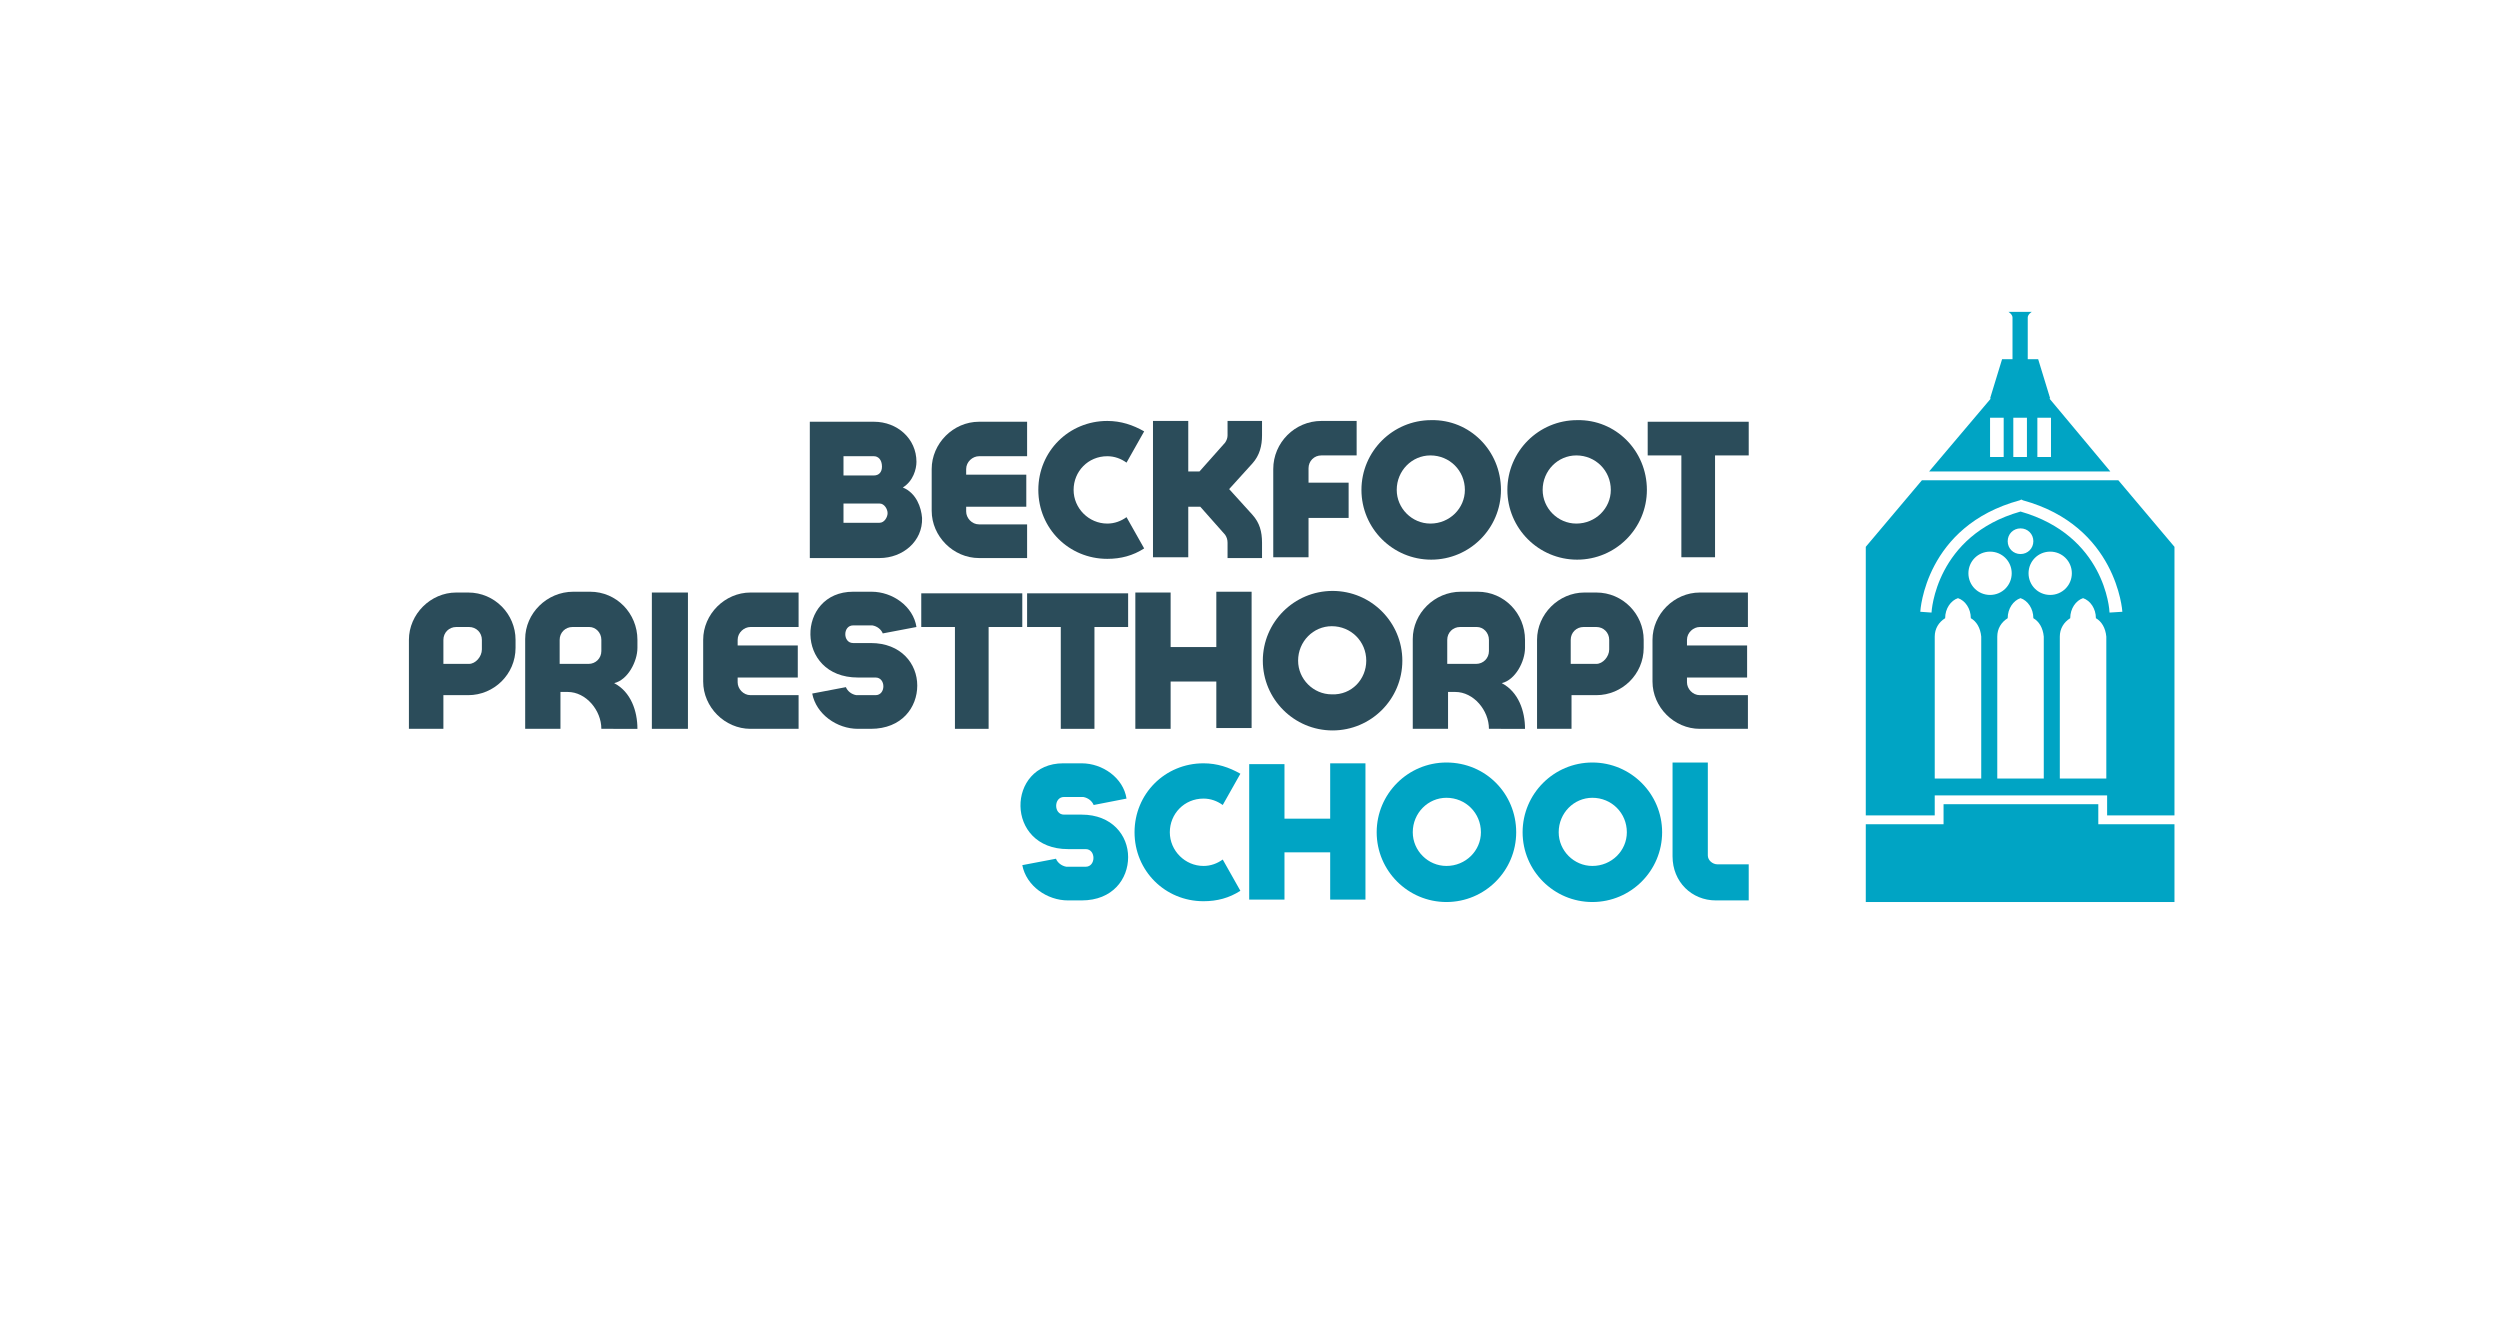 <?xml version="1.0" encoding="UTF-8"?>
<svg xmlns="http://www.w3.org/2000/svg" xmlns:xlink="http://www.w3.org/1999/xlink" version="1.1" id="Layer_1" x="0px" y="0px" viewBox="0 0 311.8 164.4" style="enable-background:new 0 0 311.8 164.4;" xml:space="preserve">
<style type="text/css">
	.st0{fill:none;}
	.st1{fill:#2B4C5A;}
	.st2{fill:#00A4C4;}
</style>
<rect class="st0" width="311.8" height="164.4"></rect>
<g>
	<path class="st1" d="M112.6,60.8c1.7,0.7,2.3,2.5,2.4,3.8c0.1,2.9-2.4,5-5.3,5h-8.7v-17h8c2.9,0,5.3,2.1,5.3,5   C114.3,58.5,113.9,60,112.6,60.8z M109,56.9h-3.8v2.4h3.8c0.6,0,1-0.4,1-1.1C110,57.3,109.5,56.9,109,56.9z M109.7,62.8h-4.5v2.4   h4.5c0.6,0,1-0.7,1-1.2S110.3,62.8,109.7,62.8z"></path>
	<path class="st1" d="M128.1,69.6h-6c-3.2,0-5.9-2.7-5.9-5.9v-5.2c0-3.2,2.7-5.9,5.9-5.9h6v4.3h-6c-0.8,0-1.6,0.7-1.6,1.6v0.7h7.5v4   h-7.5v0.6c0,0.8,0.7,1.6,1.6,1.6h6V69.6z"></path>
	<path class="st1" d="M142.7,68.4c-1.4,0.9-2.9,1.3-4.6,1.3c-4.8,0-8.6-3.8-8.6-8.6c0-4.8,3.8-8.6,8.6-8.6c1.7,0,3.2,0.5,4.6,1.3   l-2.2,3.9c-0.7-0.5-1.5-0.8-2.4-0.8c-2.4,0-4.2,1.9-4.2,4.2c0,2.3,1.9,4.2,4.2,4.2c0.9,0,1.7-0.3,2.4-0.8L142.7,68.4z"></path>
	<path class="st1" d="M153.1,69.5v-1.8c0-0.4-0.1-0.7-0.3-1l-3.1-3.5h-1.5v6.3h-4.4v-17h4.4v6.3h1.4l3.2-3.6   c0.2-0.3,0.3-0.6,0.3-0.9v-1.8h4.3v1.8c0,1.3-0.3,2.5-1.2,3.5l-2.9,3.2l2.9,3.2c0.9,1,1.2,2.1,1.2,3.5v1.9H153.1z"></path>
	<path class="st1" d="M158.8,69.6V58.5c0-3.3,2.7-6,6-6h4.4v4.3h-4.4c-0.9,0-1.6,0.7-1.6,1.6v1.8h5v4.4h-5v4.9H158.8z"></path>
	<path class="st1" d="M187.2,61.1c0,4.8-3.9,8.7-8.7,8.7c-4.8,0-8.7-3.9-8.7-8.7c0-4.8,3.9-8.7,8.7-8.7   C183.3,52.3,187.2,56.2,187.2,61.1z M182.7,61.1c0-2.4-1.9-4.3-4.3-4.3c-2.3,0-4.2,1.9-4.2,4.3c0,2.3,1.9,4.2,4.2,4.2   C180.8,65.3,182.7,63.4,182.7,61.1z"></path>
	<path class="st1" d="M205.4,61.1c0,4.8-3.9,8.7-8.7,8.7c-4.8,0-8.7-3.9-8.7-8.7c0-4.8,3.9-8.7,8.7-8.7   C201.5,52.3,205.4,56.2,205.4,61.1z M200.9,61.1c0-2.4-1.9-4.3-4.3-4.3c-2.3,0-4.2,1.9-4.2,4.3c0,2.3,1.9,4.2,4.2,4.2   C199,65.3,200.9,63.4,200.9,61.1z"></path>
	<path class="st1" d="M209.7,69.5V56.8h-4.2v-4.2h12.6v4.2h-4.2v12.7H209.7z"></path>
	<path class="st1" d="M51,90.9V79.8c0-3.2,2.7-5.9,5.9-5.9h1.5c3.3,0,5.9,2.7,5.9,5.9v1c0,3.3-2.7,5.9-5.9,5.9h-3.1v4.2H51z    M60.1,79.8c0-0.9-0.7-1.6-1.6-1.6h-1.6c-0.9,0-1.6,0.7-1.6,1.6v3h3.2c0.8,0,1.6-0.9,1.6-1.8V79.8z"></path>
	<path class="st1" d="M75,90.9c0-2.3-1.9-4.6-4.2-4.6h-0.9v4.6h-4.4V79.7c0-3.2,2.7-5.9,6-5.9h2.1c3.3,0,5.9,2.7,5.9,6v1   c0,1.7-1.2,4-2.9,4.4c2.1,1.1,2.9,3.5,2.9,5.7H75z M73.5,78.2h-2.1c-0.9,0-1.6,0.7-1.6,1.6c0,0.9,0,2.1,0,3h3.6   c0.9,0,1.6-0.7,1.6-1.6v-1.4C75,78.9,74.3,78.2,73.5,78.2z"></path>
	<path class="st1" d="M81.3,90.9v-17h4.5v17H81.3z"></path>
	<path class="st1" d="M99.6,90.9h-6c-3.2,0-5.9-2.7-5.9-5.9v-5.2c0-3.2,2.7-5.9,5.9-5.9h6v4.3h-6c-0.8,0-1.6,0.7-1.6,1.6v0.7h7.5v4   h-7.5v0.6c0,0.8,0.7,1.6,1.6,1.6h6V90.9z"></path>
	<path class="st1" d="M110.1,79c-0.2-0.5-0.7-0.9-1.3-1h-2.4c-1.3,0-1.3,2.2,0,2.2h2.2c3.8,0,5.8,2.6,5.8,5.3c0,2.7-1.9,5.4-5.8,5.4   H107c-2.6,0-5.2-1.8-5.7-4.4l4.2-0.8c0.2,0.5,0.7,0.9,1.3,1h2.4c1.3,0,1.3-2.2,0-2.2H107c-7.9,0-7.7-10.7-0.6-10.7h2.3   c2.6,0,5.2,1.8,5.6,4.4L110.1,79z"></path>
	<path class="st1" d="M119.1,90.9V78.2h-4.2v-4.2h12.6v4.2h-4.2v12.7H119.1z"></path>
	<path class="st1" d="M132.3,90.9V78.2h-4.2v-4.2h12.6v4.2h-4.2v12.7H132.3z"></path>
	<path class="st1" d="M141.6,90.9l0-17h0v0c0,0,0,0,0,0h4.4v6.8h5.7v-6.9c0,0,0,0,0,0h4.4v17h-4.4V85H146v5.9H141.6z"></path>
	<path class="st1" d="M174.9,82.4c0,4.8-3.9,8.7-8.7,8.7c-4.8,0-8.7-3.9-8.7-8.7c0-4.8,3.9-8.7,8.7-8.7   C171,73.7,174.9,77.6,174.9,82.4z M170.4,82.4c0-2.4-1.9-4.3-4.3-4.3c-2.3,0-4.2,1.9-4.2,4.3c0,2.3,1.9,4.2,4.2,4.2   C168.6,86.7,170.4,84.7,170.4,82.4z"></path>
	<path class="st1" d="M185.7,90.9c0-2.3-1.9-4.6-4.2-4.6h-0.9v4.6h-4.4V79.7c0-3.2,2.7-5.9,6-5.9h2.1c3.3,0,5.9,2.7,5.9,6v1   c0,1.7-1.2,4-2.9,4.4c2.1,1.1,2.9,3.5,2.9,5.7H185.7z M184.2,78.2h-2.1c-0.9,0-1.6,0.7-1.6,1.6c0,0.9,0,2.1,0,3h3.6   c0.9,0,1.6-0.7,1.6-1.6v-1.4C185.7,78.9,185,78.2,184.2,78.2z"></path>
	<path class="st1" d="M191.7,90.9V79.8c0-3.2,2.7-5.9,5.9-5.9h1.5c3.3,0,5.9,2.7,5.9,5.9v1c0,3.3-2.7,5.9-5.9,5.9h-3.1v4.2H191.7z    M200.7,79.8c0-0.9-0.7-1.6-1.6-1.6h-1.6c-0.9,0-1.6,0.7-1.6,1.6v3h3.2c0.8,0,1.6-0.9,1.6-1.8V79.8z"></path>
	<path class="st1" d="M218,90.9h-6c-3.2,0-5.9-2.7-5.9-5.9v-5.2c0-3.2,2.7-5.9,5.9-5.9h6v4.3h-6c-0.8,0-1.6,0.7-1.6,1.6v0.7h7.5v4   h-7.5v0.6c0,0.8,0.7,1.6,1.6,1.6h6V90.9z"></path>
</g>
<g>
	<path class="st2" d="M136.4,100.4c-0.2-0.5-0.7-0.9-1.3-1h-2.4c-1.3,0-1.3,2.2,0,2.2h2.2c3.8,0,5.8,2.6,5.8,5.3   c0,2.7-1.9,5.4-5.8,5.4h-1.7c-2.6,0-5.2-1.8-5.7-4.4l4.2-0.8c0.2,0.5,0.7,0.9,1.3,1h2.4c1.3,0,1.3-2.2,0-2.2h-2.2   c-7.9,0-7.7-10.7-0.6-10.7h2.3c2.6,0,5.2,1.8,5.6,4.4L136.4,100.4z"></path>
	<path class="st2" d="M154.7,111.1c-1.4,0.9-2.9,1.3-4.6,1.3c-4.8,0-8.6-3.8-8.6-8.6c0-4.8,3.8-8.6,8.6-8.6c1.7,0,3.2,0.5,4.6,1.3   l-2.2,3.9c-0.7-0.5-1.5-0.8-2.4-0.8c-2.4,0-4.2,1.9-4.2,4.2c0,2.3,1.9,4.2,4.2,4.2c0.9,0,1.7-0.3,2.4-0.8L154.7,111.1z"></path>
	<path class="st2" d="M155.8,112.3l0-17h0v0c0,0,0,0,0,0h4.4v6.8h5.7v-6.9c0,0,0,0,0,0h4.4v17h-4.4v-5.9h-5.7v5.9H155.8z"></path>
	<path class="st2" d="M189.1,103.8c0,4.8-3.9,8.7-8.7,8.7c-4.8,0-8.7-3.9-8.7-8.7c0-4.8,3.9-8.7,8.7-8.7   C185.3,95.1,189.1,99,189.1,103.8z M184.7,103.8c0-2.4-1.9-4.3-4.3-4.3c-2.3,0-4.2,1.9-4.2,4.3c0,2.3,1.9,4.2,4.2,4.2   C182.8,108,184.7,106.1,184.7,103.8z"></path>
	<path class="st2" d="M207.3,103.8c0,4.8-3.9,8.7-8.7,8.7c-4.8,0-8.7-3.9-8.7-8.7c0-4.8,3.9-8.7,8.7-8.7   C203.4,95.1,207.3,99,207.3,103.8z M202.9,103.8c0-2.4-1.9-4.3-4.3-4.3c-2.3,0-4.2,1.9-4.2,4.3c0,2.3,1.9,4.2,4.2,4.2   C201,108,202.9,106.1,202.9,103.8z"></path>
	<path class="st2" d="M208.6,95.1L208.6,95.1L208.6,95.1c0.1,0,0.1,0,4.4,0v11.6c0,0.6,0.6,1.1,1.2,1.1h3.9v4.5H214   c-3,0-5.4-2.3-5.4-5.5L208.6,95.1z"></path>
</g>
<path class="st2" d="M240.6,58.8h22.6l-7.6-9.1h0.1l-1.5-4.9h-1.3c0-1,0-4.9,0-5.2c0-0.4,0.5-0.7,0.5-0.7h-1h-0.9h-1  c0,0,0.5,0.3,0.5,0.7c0,0.3,0,4.1,0,5.2h-1.3l-1.5,4.9h0.1L240.6,58.8z M254.1,52.1h1.7v4.9h-1.7V52.1z M251.1,52.1h1.7v4.9h-1.7  V52.1z M249.9,52.1v4.9h-1.7v-4.9H249.9z"></path>
<polygon class="st2" points="262.8,102.8 261.7,102.8 261.7,101.7 261.7,100.3 242.4,100.3 242.4,102.8 242.2,102.8 241.3,102.8   232.7,102.8 232.7,112.5 271.2,112.5 271.2,102.8 "></polygon>
<path class="st2" d="M264.2,59.9h-24.5l-7,8.3v33.5h8.6v-1.4v-1.1h1.1h19.3h1.1v1.1v1.4h8.4V68.2L264.2,59.9z M247,97.1h-5.7V79.4h0  c0-1,0.5-1.8,1.3-2.3c0,0,0,0,0,0c0-1.2,0.7-2.2,1.6-2.5c0.9,0.3,1.6,1.3,1.6,2.5c0,0,0,0,0,0c0.7,0.4,1.2,1.2,1.3,2.3h0V97.1z   M245.5,71.5c0-1.5,1.2-2.7,2.7-2.7c1.5,0,2.7,1.2,2.7,2.7c0,1.5-1.2,2.7-2.7,2.7C246.7,74.2,245.5,73,245.5,71.5z M250.4,67.5  c0-0.9,0.7-1.6,1.6-1.6s1.6,0.7,1.6,1.6s-0.7,1.6-1.6,1.6S250.4,68.4,250.4,67.5z M254.8,97.1h-5.7V79.4h0c0-1,0.5-1.8,1.3-2.3  c0,0,0,0,0,0c0-1.2,0.7-2.2,1.6-2.5c0.9,0.3,1.6,1.3,1.6,2.5c0,0,0,0,0,0c0.7,0.4,1.2,1.2,1.3,2.3h0V97.1z M253,71.5  c0-1.5,1.2-2.7,2.7-2.7c1.5,0,2.7,1.2,2.7,2.7c0,1.5-1.2,2.7-2.7,2.7C254.2,74.2,253,73,253,71.5z M262.6,97.1h-5.7V79.4h0  c0-1,0.5-1.8,1.3-2.3c0,0,0,0,0,0c0-1.2,0.7-2.2,1.6-2.5c0.9,0.3,1.6,1.3,1.6,2.5c0,0,0,0,0,0c0.7,0.4,1.2,1.2,1.3,2.3h0V97.1z   M263.1,76.4c0-0.4-0.6-9.6-11.1-12.6c-10.6,3-11.1,12.5-11.1,12.6l-1.4-0.1c0-0.1,0.6-10.7,12.4-13.9l0.2-0.1l0.2,0.1  c11.7,3.2,12.4,13.8,12.4,13.9L263.1,76.4z"></path>
<g>
</g>
<g>
</g>
<g>
</g>
<g>
</g>
<g>
</g>
<g>
</g>
</svg>
